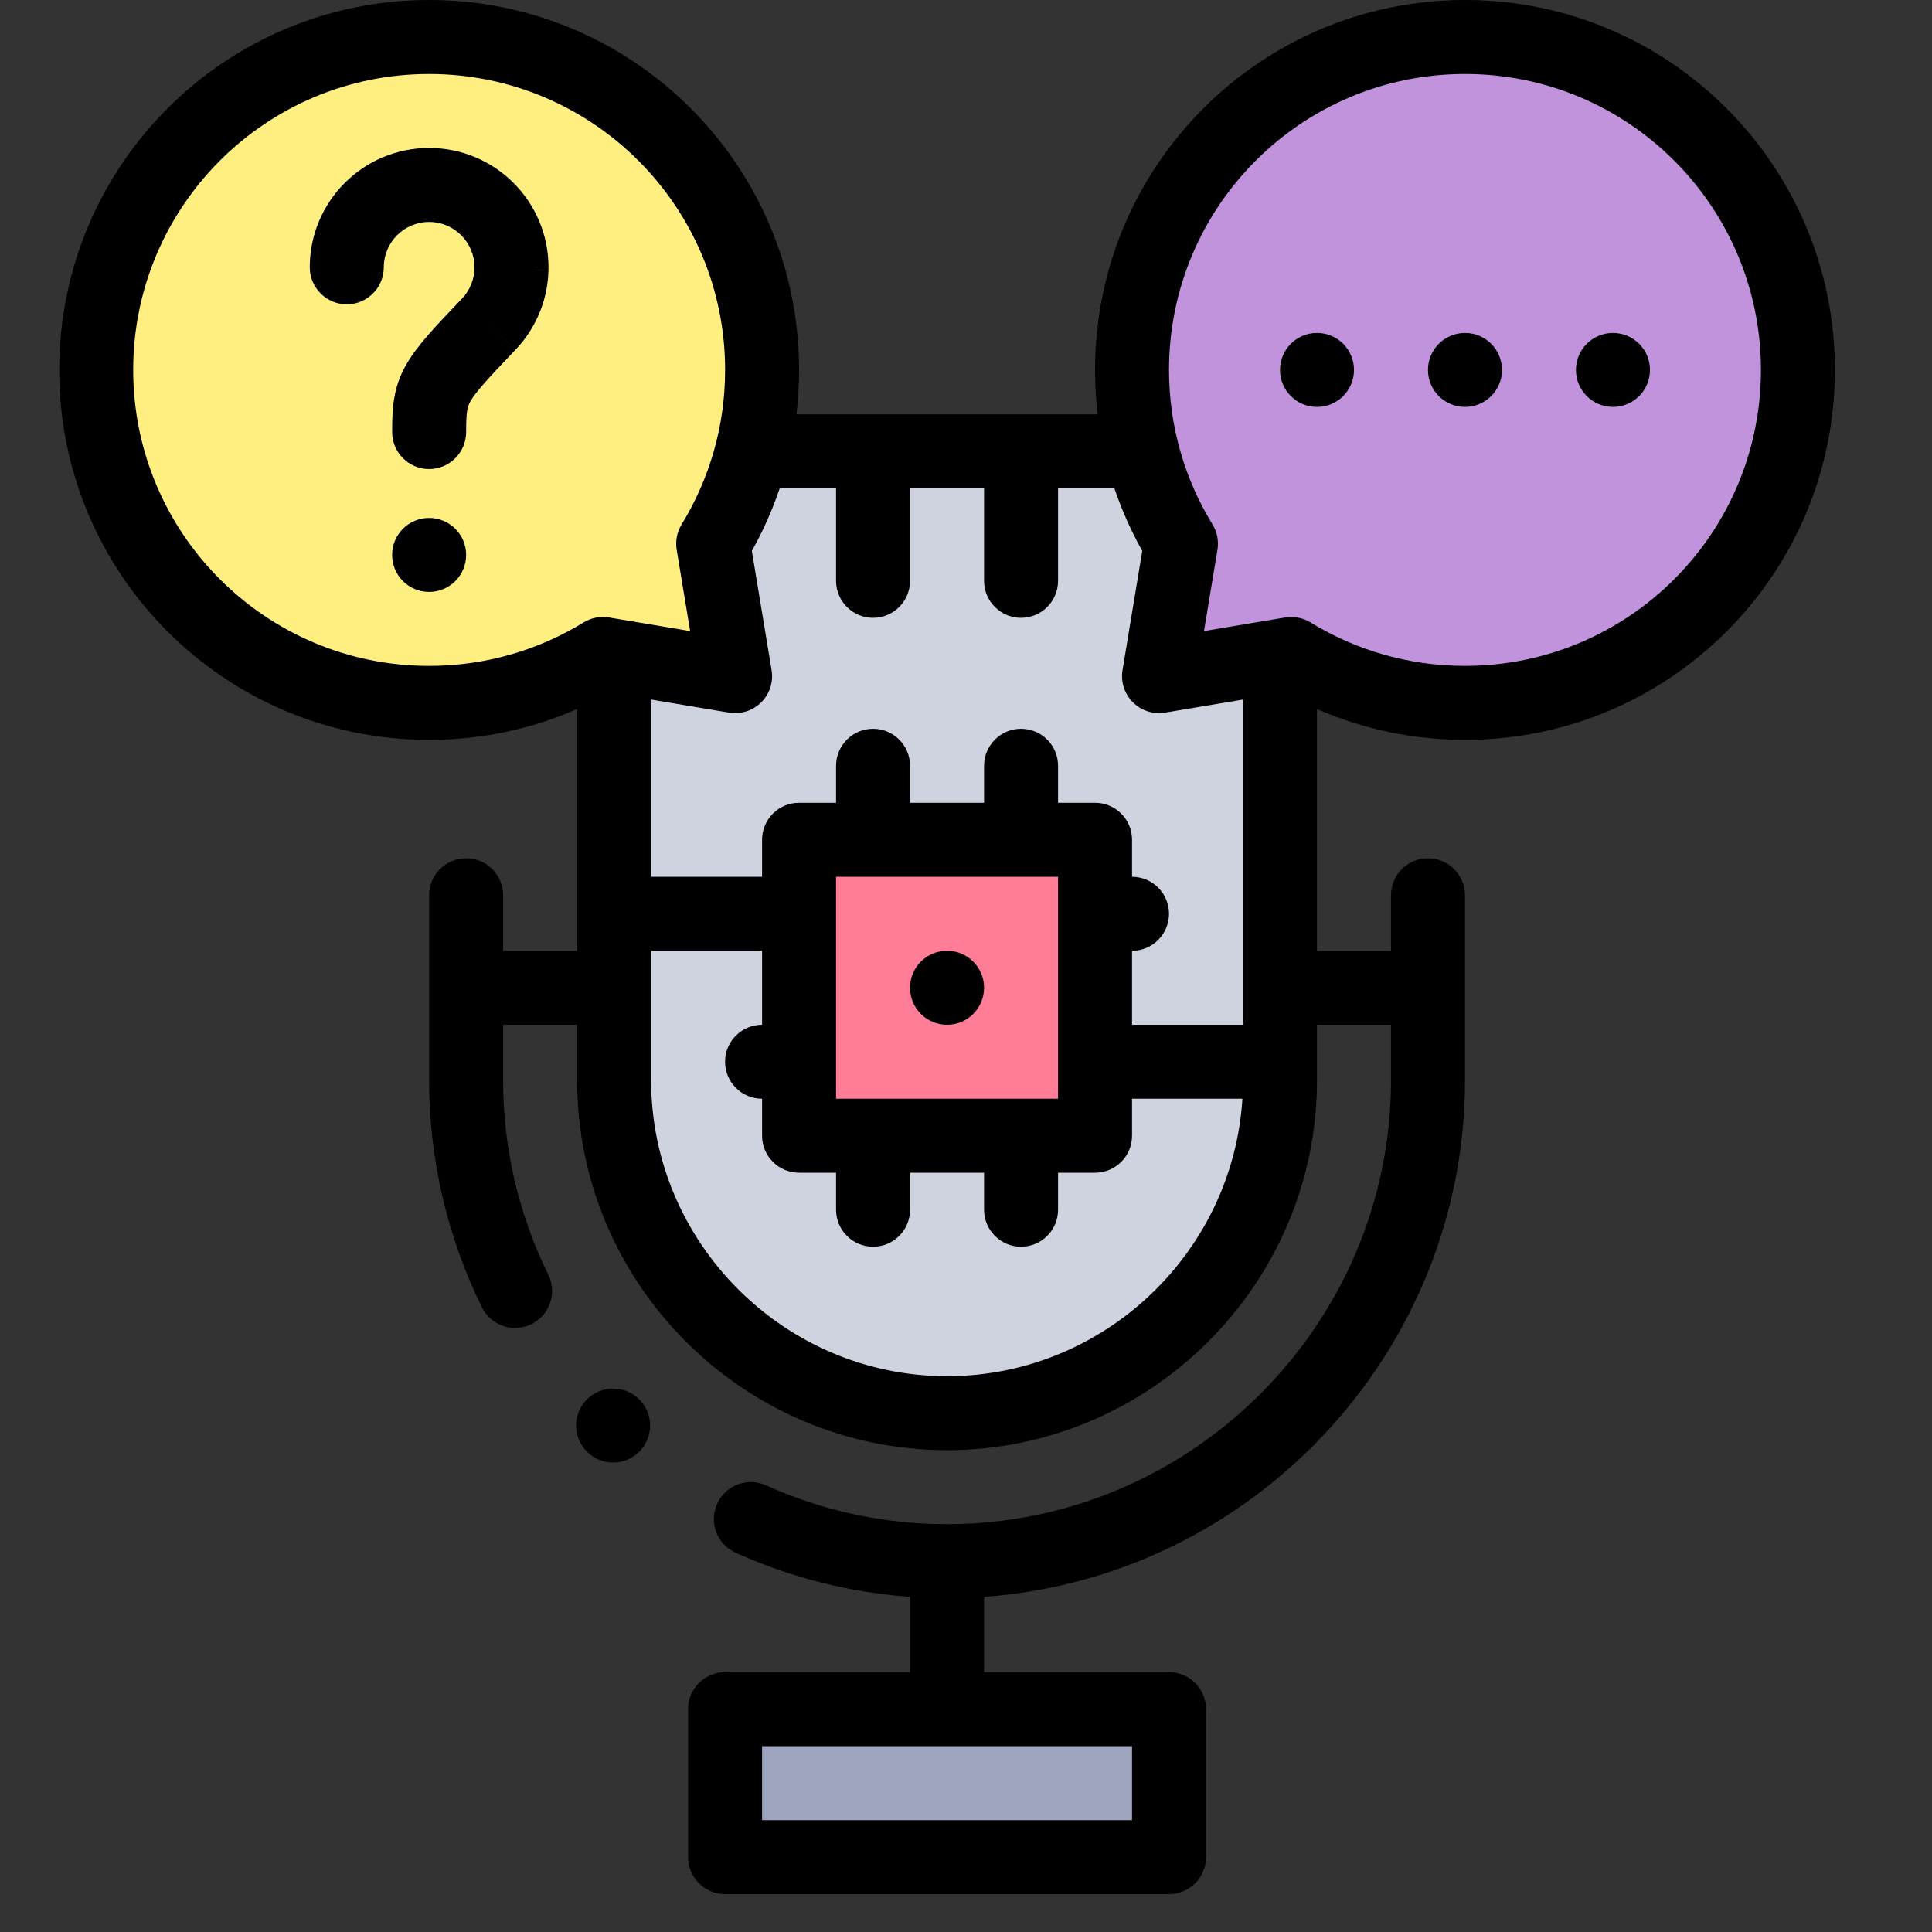 <svg width="51" height="51" viewBox="0 0 51 51" fill="none" xmlns="http://www.w3.org/2000/svg">
<rect x="0" y="0" width="51" height="51" fill="#333333" stroke="none"/>
<g clip-path="url(#clip0_106_669)">
<path fill-rule="evenodd" clip-rule="evenodd" d="M19.141 45.117H30.859V49.023H19.141V45.117Z" fill="#9EA6BF"/>
<path fill-rule="evenodd" clip-rule="evenodd" d="M21.094 29.98V22.168H28.906V29.98H21.094ZM16.211 28.516C16.211 33.349 20.166 37.305 25 37.305C29.834 37.305 33.789 33.349 33.789 28.516V15.82L29.883 11.914H20.117L16.211 15.82V28.516Z" fill="#CFD3DF"/>
<path fill-rule="evenodd" clip-rule="evenodd" d="M21.094 22.168H28.906V29.981H21.094V22.168Z" fill="#FF7D97"/>
<path fill-rule="evenodd" clip-rule="evenodd" d="M18.826 14.354C19.645 13.018 20.117 11.447 20.117 9.766C20.117 4.912 16.182 0.977 11.328 0.977C6.474 0.977 2.539 4.912 2.539 9.766C2.539 14.62 6.474 18.555 11.328 18.555C13.01 18.555 14.581 18.082 15.917 17.263L19.405 17.848L18.826 14.354Z" fill="#FFEE80"/>
<path fill-rule="evenodd" clip-rule="evenodd" d="M29.883 9.766C29.883 11.447 30.355 13.018 31.174 14.354L30.596 17.848L34.084 17.263C35.419 18.082 36.99 18.555 38.672 18.555C43.526 18.555 47.461 14.62 47.461 9.766C47.461 4.912 43.526 0.977 38.672 0.977C33.818 0.977 29.883 4.912 29.883 9.766Z" fill="#C193DC"/>
<path fill-rule="evenodd" clip-rule="evenodd" d="M1.563 9.766C1.563 4.372 5.935 0 11.328 0C16.722 0 21.094 4.372 21.094 9.766C21.094 11.499 20.641 13.13 19.847 14.543L20.368 17.688C20.42 17.999 20.318 18.316 20.095 18.539C19.871 18.762 19.554 18.863 19.243 18.811L16.105 18.285C14.692 19.078 13.062 19.531 11.328 19.531C5.935 19.531 1.563 15.159 1.563 9.766ZM11.328 1.953C7.014 1.953 3.516 5.451 3.516 9.766C3.516 14.08 7.014 17.578 11.328 17.578C12.824 17.578 14.22 17.158 15.406 16.43C15.607 16.307 15.846 16.261 16.078 16.3L18.218 16.659L17.863 14.513C17.824 14.281 17.871 14.043 17.993 13.843C18.721 12.657 19.141 11.262 19.141 9.766C19.141 5.451 15.643 1.953 11.328 1.953Z" fill="black"/>
<path fill-rule="evenodd" clip-rule="evenodd" d="M8.177 7.057C8.177 5.317 9.588 3.906 11.328 3.906C13.068 3.906 14.478 5.316 14.479 7.056C14.479 7.056 14.479 7.057 14.479 7.057H13.502L14.479 7.056C14.479 7.056 14.479 7.056 14.479 7.056C14.48 7.867 14.168 8.647 13.607 9.233C13.607 9.232 13.607 9.232 13.607 9.232L12.901 8.558L13.607 9.233C13.607 9.233 13.607 9.233 13.607 9.233C12.835 10.042 12.551 10.359 12.416 10.599C12.339 10.737 12.305 10.842 12.305 11.405C12.305 11.944 11.867 12.382 11.328 12.382C10.789 12.382 10.352 11.944 10.352 11.405C10.352 10.805 10.37 10.254 10.713 9.644C10.995 9.14 11.491 8.62 12.176 7.903L12.195 7.883C12.408 7.661 12.526 7.365 12.526 7.058L12.526 7.057C12.526 6.396 11.99 5.859 11.328 5.859C10.667 5.859 10.131 6.396 10.131 7.057C10.131 7.596 9.693 8.033 9.154 8.033C8.615 8.033 8.177 7.596 8.177 7.057ZM10.351 14.648C10.351 14.109 10.788 13.672 11.328 13.672H11.328C11.867 13.672 12.305 14.109 12.305 14.648C12.305 15.188 11.867 15.625 11.328 15.625H11.328C10.788 15.625 10.351 15.188 10.351 14.648ZM12.305 22.656C12.844 22.656 13.281 23.093 13.281 23.633L13.281 28.516C13.28 30.295 13.688 32.051 14.473 33.647C14.711 34.131 14.512 34.716 14.028 34.954C13.544 35.192 12.959 34.993 12.721 34.509C11.803 32.644 11.327 30.593 11.328 28.515C11.328 28.515 11.328 28.515 11.328 28.515L11.328 23.633C11.328 23.093 11.765 22.656 12.305 22.656ZM37.695 22.656C38.235 22.656 38.672 23.093 38.672 23.633V28.515C38.672 36.037 32.522 42.187 25.001 42.187C23.076 42.189 21.173 41.78 19.419 40.989C18.927 40.768 18.708 40.189 18.93 39.698C19.152 39.206 19.73 38.987 20.222 39.209C21.723 39.886 23.352 40.236 24.999 40.234H25C31.443 40.234 36.719 34.959 36.719 28.515V23.633C36.719 23.093 37.156 22.656 37.695 22.656Z" fill="black"/>
<path fill-rule="evenodd" clip-rule="evenodd" d="M19.141 11.914C19.141 11.375 19.578 10.938 20.117 10.938H29.883C30.422 10.938 30.859 11.375 30.859 11.914C30.859 12.453 30.422 12.891 29.883 12.891H20.117C19.578 12.891 19.141 12.453 19.141 11.914ZM16.211 16.824C16.75 16.824 17.188 17.261 17.188 17.8V28.516C17.188 32.81 20.706 36.328 25 36.328C29.295 36.328 32.812 32.81 32.812 28.516V17.801C32.812 17.261 33.25 16.824 33.789 16.824C34.328 16.824 34.766 17.261 34.766 17.801V25.098H37.207C37.746 25.098 38.184 25.535 38.184 26.074C38.184 26.613 37.746 27.051 37.207 27.051H34.766V28.516C34.766 33.889 30.373 38.281 25 38.281C19.627 38.281 15.235 33.889 15.235 28.516V27.051H12.793C12.254 27.051 11.816 26.613 11.816 26.074C11.816 25.535 12.254 25.098 12.793 25.098H15.235V17.8C15.235 17.261 15.672 16.824 16.211 16.824ZM25 40.552C25.539 40.552 25.977 40.989 25.977 41.528V44.141H30.859C31.399 44.141 31.836 44.578 31.836 45.117V49.023C31.836 49.563 31.399 50 30.859 50H19.141C18.601 50 18.164 49.563 18.164 49.023V45.117C18.164 44.578 18.601 44.141 19.141 44.141H24.023V41.528C24.023 40.989 24.461 40.552 25 40.552ZM20.117 46.094V48.047H29.883V46.094H20.117Z" fill="black"/>
<path fill-rule="evenodd" clip-rule="evenodd" d="M38.672 1.953C34.357 1.953 30.859 5.451 30.859 9.766C30.859 11.262 31.279 12.657 32.007 13.843C32.13 14.043 32.176 14.281 32.138 14.513L31.782 16.659L33.922 16.3C34.154 16.261 34.393 16.307 34.594 16.43C35.781 17.158 37.176 17.578 38.672 17.578C42.986 17.578 46.484 14.08 46.484 9.766C46.484 5.451 42.986 1.953 38.672 1.953ZM28.906 9.766C28.906 4.372 33.278 0 38.672 0C44.065 0 48.437 4.372 48.437 9.766C48.437 15.159 44.065 19.531 38.672 19.531C36.938 19.531 35.308 19.078 33.895 18.285L30.757 18.811C30.446 18.863 30.129 18.762 29.906 18.539C29.682 18.316 29.581 17.999 29.632 17.688L30.153 14.543C29.359 13.13 28.906 11.499 28.906 9.766ZM33.789 9.766C33.789 9.226 34.226 8.789 34.765 8.789H34.766C35.305 8.789 35.742 9.226 35.742 9.766C35.742 10.305 35.305 10.742 34.766 10.742H34.765C34.226 10.742 33.789 10.305 33.789 9.766ZM37.695 9.766C37.695 9.226 38.132 8.789 38.672 8.789H38.672C39.212 8.789 39.649 9.226 39.649 9.766C39.649 10.305 39.212 10.742 38.672 10.742H38.672C38.132 10.742 37.695 10.305 37.695 9.766ZM41.601 9.766C41.601 9.226 42.038 8.789 42.578 8.789H42.578C43.118 8.789 43.555 9.226 43.555 9.766C43.555 10.305 43.118 10.742 42.578 10.742H42.578C42.038 10.742 41.601 10.305 41.601 9.766ZM23.047 11.426C23.586 11.426 24.023 11.863 24.023 12.402V15.332C24.023 15.871 23.586 16.309 23.047 16.309C22.508 16.309 22.07 15.871 22.07 15.332V12.402C22.07 11.863 22.508 11.426 23.047 11.426ZM26.953 11.426C27.492 11.426 27.93 11.863 27.93 12.402V15.332C27.93 15.871 27.492 16.309 26.953 16.309C26.414 16.309 25.977 15.871 25.977 15.332V12.402C25.977 11.863 26.414 11.426 26.953 11.426ZM23.047 19.238C23.586 19.238 24.023 19.675 24.023 20.215V21.191H25.977V20.215C25.977 19.675 26.414 19.238 26.953 19.238C27.492 19.238 27.93 19.675 27.93 20.215V21.191H28.906C29.446 21.191 29.883 21.629 29.883 22.168L29.883 23.145C30.422 23.145 30.859 23.582 30.859 24.121C30.859 24.66 30.422 25.098 29.883 25.098L29.883 27.051H33.298C33.837 27.051 34.274 27.488 34.274 28.027C34.274 28.567 33.837 29.004 33.298 29.004H29.883V29.981C29.883 30.52 29.446 30.957 28.906 30.957H27.93V31.934C27.93 32.473 27.492 32.91 26.953 32.91C26.414 32.91 25.977 32.473 25.977 31.934V30.957H24.023V31.934C24.023 32.473 23.586 32.91 23.047 32.91C22.508 32.91 22.07 32.473 22.07 31.934V30.957H21.094C20.554 30.957 20.117 30.52 20.117 29.981V29.004H20.117C19.578 29.004 19.14 28.567 19.14 28.027C19.14 27.488 19.578 27.051 20.117 27.051H20.117V25.098H16.843C16.303 25.098 15.866 24.66 15.866 24.121C15.866 23.582 16.303 23.145 16.843 23.145H20.117V22.168C20.117 21.629 20.554 21.191 21.094 21.191H22.07V20.215C22.07 19.675 22.508 19.238 23.047 19.238ZM22.07 23.145V29.004H27.93V23.145H22.07ZM24.023 26.074C24.023 25.535 24.46 25.098 25 25.098H25C25.54 25.098 25.977 25.535 25.977 26.074C25.977 26.614 25.54 27.051 25 27.051H25C24.46 27.051 24.023 26.614 24.023 26.074Z" fill="black"/>
<path fill-rule="evenodd" clip-rule="evenodd" d="M15.207 37.63C15.207 37.091 15.645 36.654 16.184 36.654H16.185C16.724 36.654 17.161 37.091 17.161 37.63C17.161 38.169 16.724 38.607 16.185 38.607H16.184C15.645 38.607 15.207 38.169 15.207 37.63Z" fill="black"/>
</g>
<defs>
<clipPath id="clip0_106_669">
<rect width="50" height="50" fill="white"/>
</clipPath>
</defs>
</svg>

